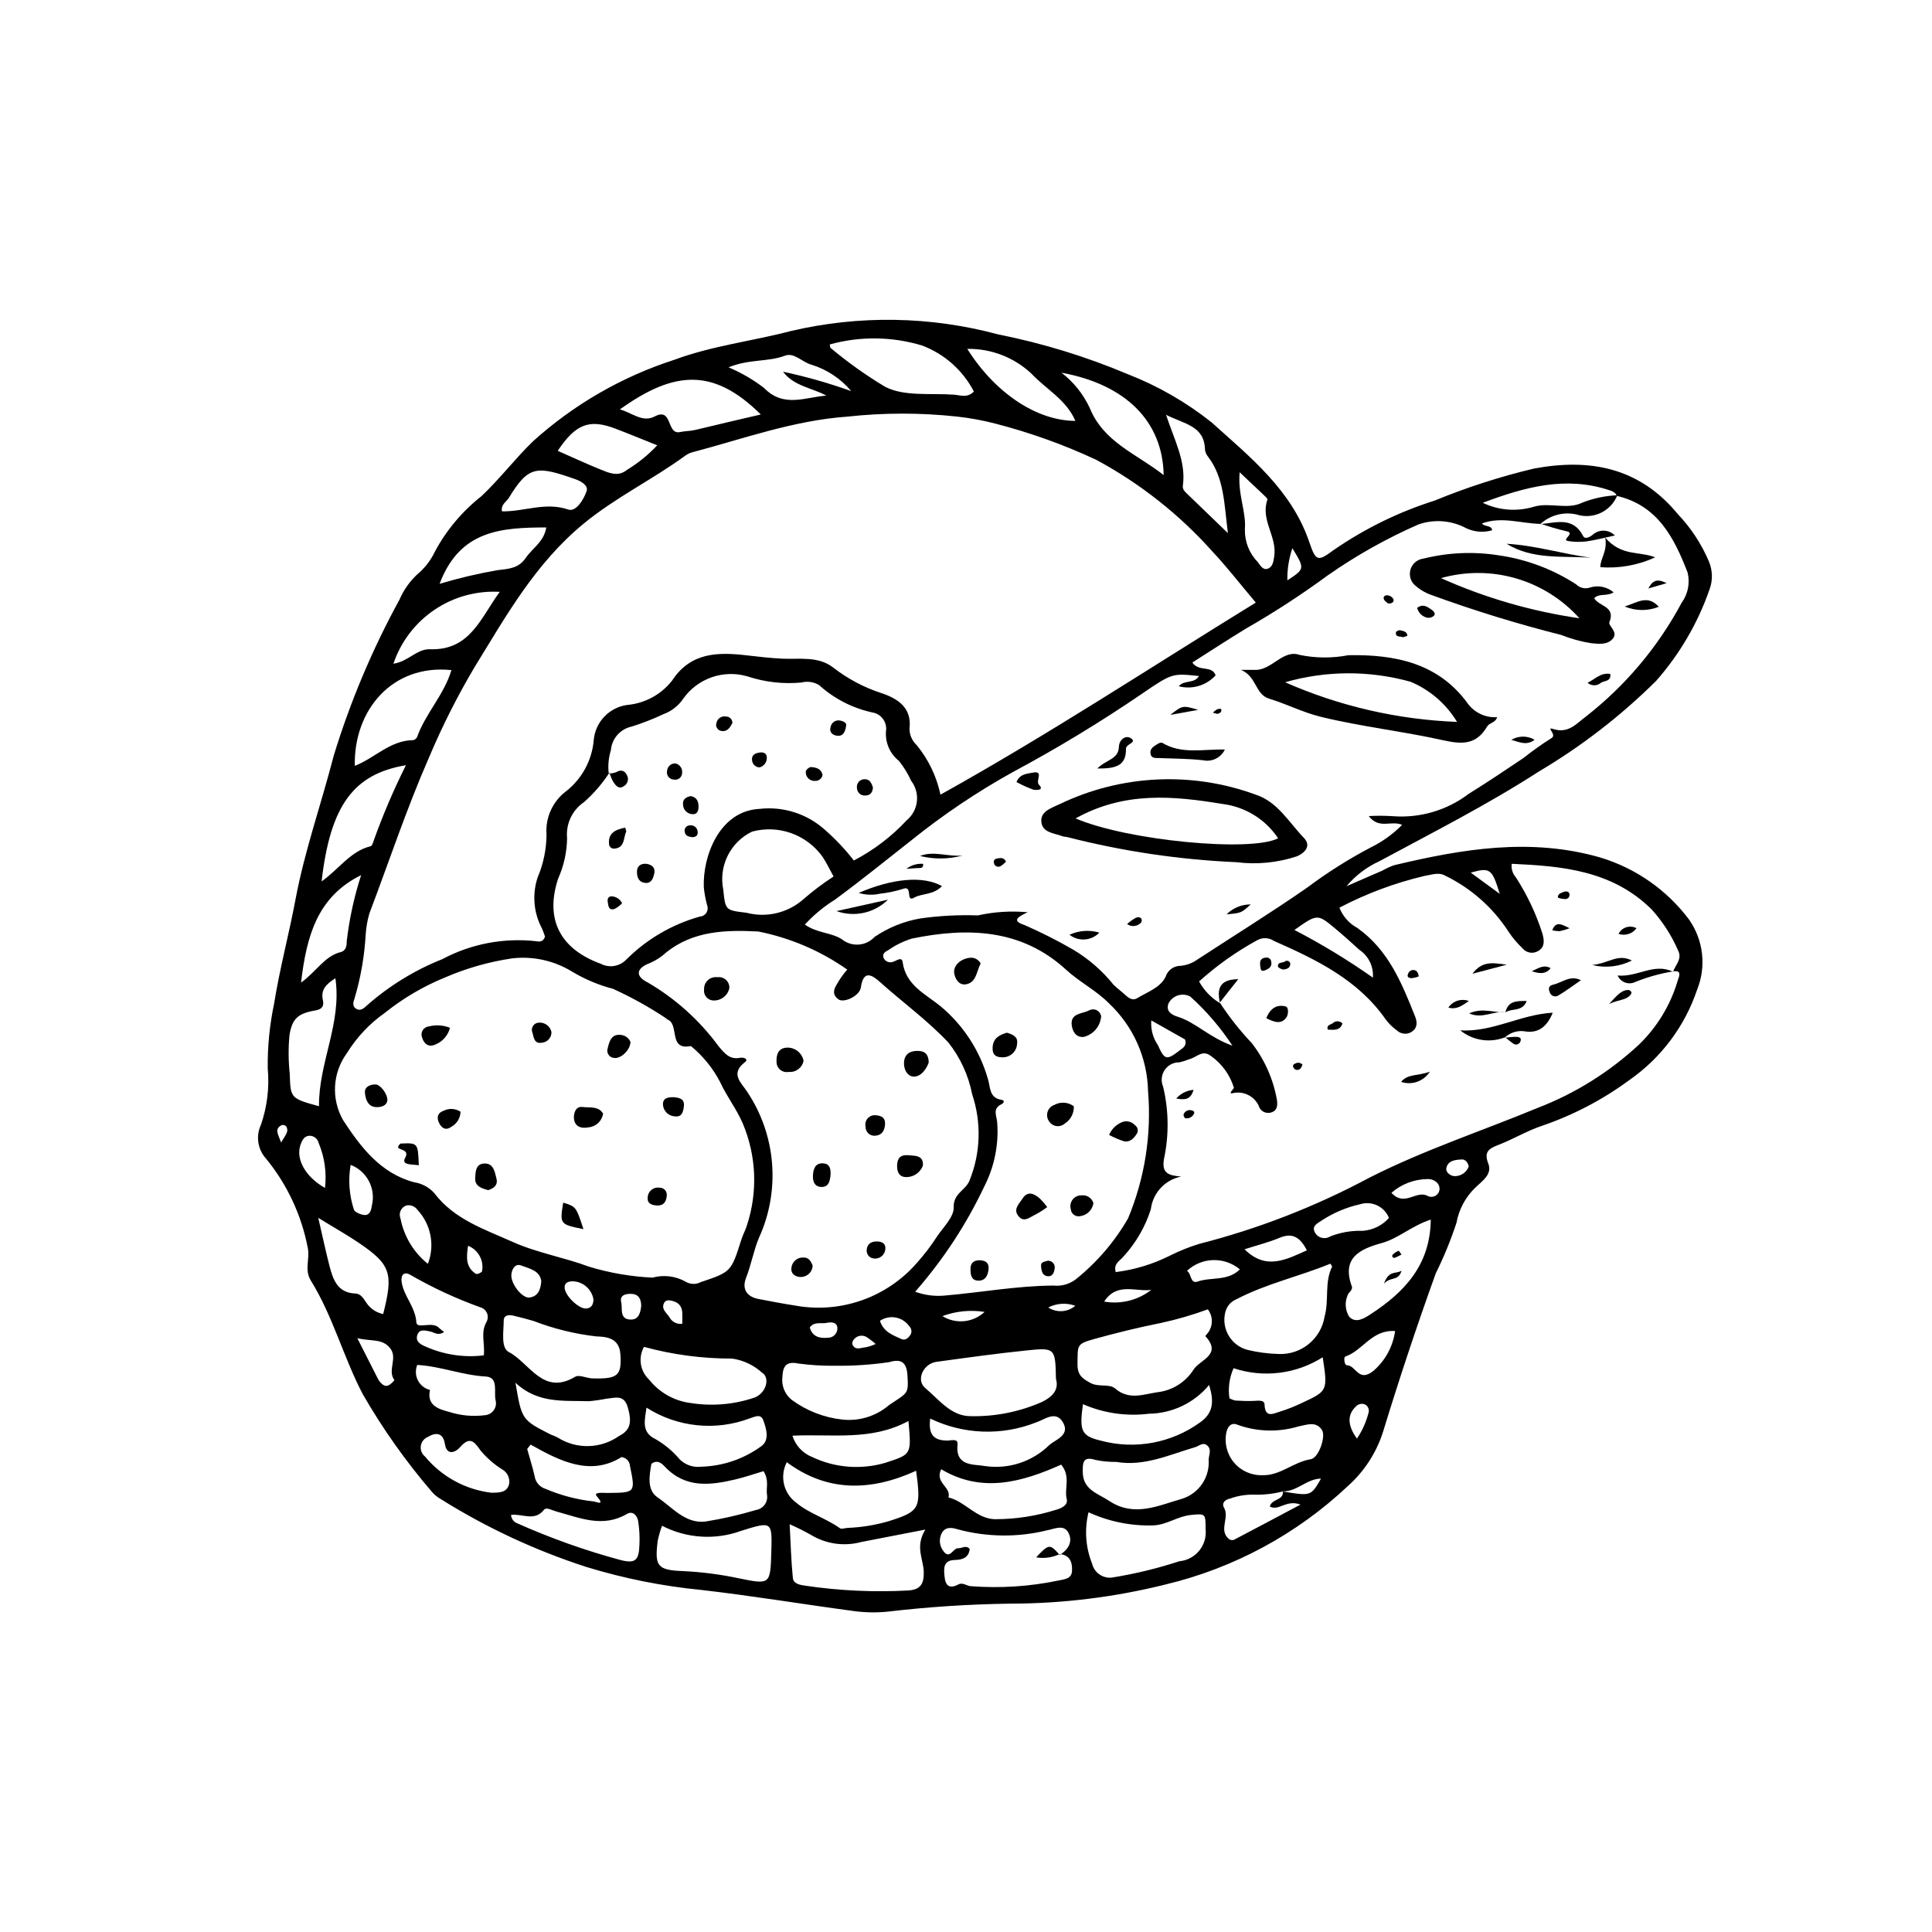 <?xml version="1.0" encoding="UTF-8"?>
<!-- Uploaded to: ICON Repo, www.svgrepo.com, Generator: ICON Repo Mixer Tools -->
<svg fill="#000000" width="800px" height="800px" version="1.1" viewBox="144 144 512 512" xmlns="http://www.w3.org/2000/svg">
 <g>
  <path d="m500.83 378.86c4.106-1.785 6.785-2.938 9.449-4.113l0.004 0.004c1.004-0.578 2.055-1.062 3.144-1.453 18.094-4.324 36.23-7.379 54.703-2.039 9.371 2.836 17.598 8.586 23.477 16.418 3.82 5.438 4.629 12.441 2.144 18.609-3.266 9.711-9.57 18.113-17.984 23.965-7.082 5.215-14.926 9.312-23.258 12.145-3.926 1.32-7.543 3.535-11.422 5.019-2.555 0.977-3.887 1.844-2.664 4.973 1.137 2.914-1.832 4.731-3.387 6.293v-0.004c-2.641 2.516-4.41 5.805-5.059 9.395-1.512 4.59-3.348 9.07-5.492 13.402-5.008 13.906-9.672 27.922-13.988 42.051-1.773 5.516-4.988 10.457-9.316 14.312-13.531 12.738-30.156 21.715-48.227 26.051-13.465 3.367-27.289 5.078-41.168 5.094-10.863 0.145-21.711 0.852-32.5 2.117-2.996 0.305-6.019 0.254-9.004-0.152-13.484-1.797-26.914-4.047-40.426-5.594-10.328-1.008-20.527-3.047-30.445-6.086-13.633-4.406-26.66-10.488-38.789-18.109-0.805-0.465-1.523-1.062-2.133-1.766-6.91-8.043-13.051-16.715-18.344-25.906-5.148-9.828-7.914-20.68-13.762-30.105-1.801-2.898-0.199-5.781-0.828-8.738h-0.004c-1.66-8.645-5.449-16.742-11.023-23.562-2.234-2.438-2.781-5.977-1.387-8.977 1.664-4.797 2.281-9.895 1.812-14.953-0.07-5.766 0.496-11.52 1.684-17.16 1.488-9.324 3.949-18.414 5.684-27.672 2.418-12.926 6.84-25.32 10.105-38.004h-0.004c4.391-14.352 10.23-28.219 17.434-41.383 1.09-2.539 2.695-4.828 4.715-6.715 1.969-1.633 3.555-3.676 4.656-5.988 3.055-5.715 7.262-10.73 12.359-14.734 4.852-4.574 8.867-9.898 13.688-14.57 10.832-9.766 23.613-17.129 37.496-21.602 10.008-3.715 20.625-4.918 30.875-7.613 18.082-4.234 36.93-3.922 54.863 0.906 11.777 2.34 23.289 5.871 34.352 10.539 7.996 3.113 15.477 7.414 22.195 12.754 10.195 9.195 21.238 17.914 25.938 31.805 1.738 5.144 2.273 5.129 6.496 2.012v0.004c8.195-5.652 17.184-10.055 26.676-13.059 8.543-3.512 17.348-6.352 26.336-8.492 14.805-2.766 27.93-0.328 38.125 12.051 3.496 3.668 6.297 7.938 8.27 12.605 0.977 2.344 1.031 4.973 0.152 7.356-3.102 8.926-7.91 17.16-14.156 24.25-9.328 9.25-19.762 17.316-31.066 24.012-13.66 8.816-28.066 16.117-42.309 23.797-3.352 1.527-6.32 3.789-8.688 6.613zm-16.773 160.36c-2.434 0.633-4.945 0.934-7.461 0.883-2.269-0.082-4.531 0.273-6.664 1.051-1.297 0.273-2.254 1.176-1.543 2.414 1.535 2.672-1.586 6.019 1.371 8.344h0.004c0.375 0.242 0.84 0.293 1.258 0.145 5.543-2.894 11.059-5.84 17.621-9.324-3.789-1.43-5.766 1.809-8.121 0.512 0.48-2.102 3.625-1.531 3.473-3.984 7.418 1.238 7.418 1.238 10.086-3.414-3.723 0.035-6.305 3.402-10.023 3.375zm-59.227 16.879c2.172-1.379 3.539-3.414 2.371-5.797-1.199-2.445-3.699-1.141-5.606-0.781-7.848 1.953-16.062 1.863-23.867-0.254-1.617-0.52-3.328-0.652-4.203 1.129v0.004c-0.734 1.492-0.562 3.273 0.445 4.602 1.734 2.469 2.543-0.773 3.965-0.703 1.027 0.051 2.117-0.969 3.055 0.23-0.328 2.387-1.992 2.824-3.981 2.883-3.141 0.09-2.894 2.301-2.688 4.434 0.234 2.418 1.324 3.293 3.66 2.047 1.164-0.621 2.191 0.398 3.273 0.465l0.004-0.004c7.801 0.602 15.648 0.094 23.305-1.512 1.438-0.324 3.441-0.367 3.535-2.57 0.094-2.262-0.547-4.141-3.242-4.434zm-119.32-207.35c-1.883 2.898-4.148 5.531-6.738 7.82-3.133 2.121-4.852 5.781-4.488 9.547-0.051 3.703-0.859 7.356-2.375 10.73-3.543 10.777 0.523 18.633 11.289 22.562 2.262 1.184 5.035 0.723 6.793-1.129 5.41-5.402 12.117-9.32 19.477-11.379 0.699-0.035 1.34-0.406 1.723-0.992 0.379-0.586 0.461-1.316 0.215-1.973-0.426-1.555-0.723-3.141-0.887-4.742-0.348-8.121 4.019-20.312 14.824-20.836 6.269-0.695 12.539 1.312 17.234 5.523 2.82 2.469 5.402 5.203 7.703 8.16 5.242-2.731 9.984-6.336 14.012-10.664 3.133-2.602 3.652-7.215 1.176-10.449-0.855-1.887-1.941-3.66-3.238-5.281-2.371-1.875-3.66-4.805-3.441-7.82 0.359-2.191-0.98-4.305-3.113-4.914-5.441-1.09-10.484-3.629-14.602-7.348-1.398-0.859-3.09-1.105-4.68-0.688-4.836 0.453-9.715-0.102-14.324-1.633-3.086-0.902-6.379-0.828-9.418 0.223-3.043 1.051-5.68 3.023-7.551 5.641-1.277 1.914-3.133 3.367-5.293 4.156-2.715 1.277-5.512 2.371-8.371 3.277-3.035 0.629-5.293 3.18-5.547 6.269-0.621 1.996-0.816 4.098-0.574 6.172zm281.8 52.695 0.059 0.102c0.633-1.848 2.512-3.387 1.336-5.676-1.738-4.004-4.121-7.695-7.059-10.926-10.426-10.25-23.574-11.426-37.02-12.027-0.18 1.285 0.211 2.582 1.07 3.555 3.012 4.652 5.391 9.688 7.07 14.973 0.41 1.535 0.738 3.352-0.914 4.434-1.387 1.012-3.328 0.75-4.394-0.598-1.379-1.289-2.602-2.738-3.641-4.312-4.156-6.438-10.004-11.609-16.902-14.945-1.719-0.957-3.594-0.164-5.426 0.109-7.836 1.848-15.406 4.672-22.535 8.414 0.898 2.285 2.57 4.18 4.727 5.356 8.227 5.801 11.766 14.539 15.289 23.359 0.699 1.746 0.68 3.172-0.934 4.234-1.242 0.738-2.824 0.559-3.871-0.441-1.129-0.812-2.125-1.793-2.953-2.91-7.356-10.535-18.352-15.816-29.602-20.789-1.348-0.91-3.094-0.969-4.496-0.156-5.519 3.023-10.672 6.68-15.348 10.895 1.309 2.375 3.219 4.359 5.539 5.762l-0.023-0.117c2.488 3.809 5.312 7.383 8.441 10.688 3.414 4.391 5.703 9.551 6.668 15.027 0.195 1.32 0.199 2.902-1.578 3.379-1.164 0.34-2.41-0.164-3.012-1.219-1.027-2.945-4.121-4.637-7.156-3.902-1.355 0.223 0.43-1.156 0.336-1.5-1.043-3.379-3.172-6.316-6.062-8.352-2.273-1.809-3.844 0.395-5.719 0.832-0.852 0.344-1.727 0.625-2.617 0.836-1.57-0.035-3.047 0.73-3.926 2.027-0.883 1.301-1.043 2.957-0.426 4.398 1.504 6.285 1.586 12.828 0.242 19.148-0.723 3.957 1.387 4.418 4.559 4.703-4.262 0.828-7.508 4.305-8.039 8.613-1.465 4.656-3.934 8.934-7.231 12.535-0.887 1.152-2.762 1.852-2.082 4.164 5.016-0.625 9.883-2.106 14.398-4.379 2.477-1.238 5.051-2.273 7.695-3.09 15.68-4.004 30.816-9.891 45.082-17.527 14.453-7.34 29.797-12.375 44.691-18.535 9.938-3.832 19.051-9.535 26.844-16.797 4.824-4.68 8.355-10.535 10.238-16.988 0.23-0.766 1.344-2.848-1.32-2.356zm-34.996-118.61c-5.148-0.059-10.305-2.07-15.598-0.109 0.844 0.992 2.445 0.348 2.738 1.793-2.293 0.68-4.754 0.484-6.91-0.547-3.891-2.082-8.473-2.441-12.641-0.988-8.469 3.711-16.551 8.254-24.129 13.559-6.887 5.062-14.059 9.727-21.477 13.977-4.824 2.93-9.543 6.031-14.312 9.055 1.777 2.594 5.144 0.617 6.172 3.394h-0.004c-2.457 2.707-6.219 3.824-9.758 2.902 1.336-1.754 4.152-0.598 5.336-2.719-6.988-0.723-7.051-0.809-15.086 4.691v0.004c-11.035 7.527-22.469 14.461-34.246 20.766-9.473 5.254-18.477 11.312-26.91 18.105-6.723 5.273-13.352 10.668-20.25 15.723v0.004c-2.934 1.82-5.606 4.035-7.941 6.578 3.25 2.316 7.168 2.086 9.906 3.969v0.004c2.609 2.035 6.344 1.727 8.582-0.711 3.644-2.473 7.777-4.141 12.117-4.887 5.043-0.711 10.137-0.98 15.227-0.805 4.332-0.961 8.785-1.242 13.203-0.836-2.539 1.203-4.379 2.234-0.84 3.383 4.418 1.934 8.727 4.109 12.902 6.523 4.109 2.441 7.742 5.606 10.73 9.34 1 0.953 2.125 1.773 3.141 2.715 0.906 0.836 1.93 1.523 3.078 0.824 2.715-1.652 6.141-2.785 7.551-5.668 0.535-1.746 2.152-2.93 3.977-2.918 1.625-0.152 3.176-0.742 4.496-1.699 9.68-6.316 19.512-12.414 29.004-18.996v-0.004c5.356-4.012 11.023-7.594 16.949-10.707 3.066-1.508 5.859-3.519 8.258-5.957-3.023-1.258-6.062 1.273-8.844-2.324 2.168-0.121 4.344-0.109 6.512 0.039 7.164 0.52 14.27-1.594 19.988-5.938 4.906-3.051 9.711-6.262 14.504-9.488 2.348-1.875 4.797-3.617 7.34-5.219 1.762-0.918-1.641-3.16 0.559-2.461 4.055 1.289 6.191-1.508 8.578-3.254 10.504-8.188 19.176-18.488 25.453-30.234 1.664-2.293 2.238-5.195 1.578-7.949-3.543-9.184-7.902-17.832-18.773-20.348-0.375-0.969-1.219-1.258-2.109-1.551-11.43-3.719-22.105-0.875-33.414 3.383 4.203 2.016 9.012 2.394 13.48 1.059 4.191-1.285 8.926 0.871 12.91-1.109 2.961-1.16 6.094-1.82 9.27-1.949-1.586 3.973-5.812 6.219-9.996 5.312-3.644-1.145-7.625-0.25-10.438 2.344zm-75.516 20.859c-4.004-4.746-7.519-9.281-11.418-13.461h-0.004c-8.793-9.871-19.246-18.125-30.887-24.391-8.594-4.008-17.535-7.215-26.719-9.582-3.344-0.867-6.746-1.492-10.184-1.867-9.66-1.043-19.406-1.035-29.066 0.023-14.262 1.016-27.531 5.871-41.137 9.469-0.672 0.195-1.301 0.508-1.859 0.93-8.746 6.379-18.504 11.059-27 18.082-12.688 10.488-20.418 24.344-28.68 37.781l-0.004-0.004c-4.594 7.731-8.648 15.77-12.145 24.055-5.949 13.57-10.59 27.602-15.832 41.418h0.004c-0.508 1.777-0.828 3.602-0.953 5.449-0.324 5.777-1.32 11.5-2.973 17.051-0.359 0.906-0.551 1.922 0.25 2.551 1.152 0.902 2.184 0.102 3.004-0.711h0.004c5.91-5.219 12.676-9.379 20-12.293 7.609-4.055 16.266-5.715 24.836-4.766 0.777 0.117 1.867 0.367 2.406-1.219-0.215-0.562-0.48-1.426-0.859-2.234-2.188-4.152-2.582-9.02-1.094-13.469 1.523-3.594 2.324-7.453 2.344-11.355-0.34-4.477 1.641-8.82 5.242-11.5 4.199-3.32 6.836-8.23 7.277-13.566 0.438-4.773 4.113-8.617 8.863-9.262 4.688-0.414 8.992-2.75 11.895-6.453 4.941-7.566 12.23-7.559 19.699-6.703 3.207 0.367 6.363 0.75 9.605 0.895 4.523 0.203 9.43-0.734 13.41 2.359h-0.004c3.836 2.977 8.156 5.269 12.773 6.769 4.269 1.414 8.117 3.828 7.43 9.445v-0.004c0.012 1.645 0.699 3.207 1.902 4.324 3.125 3.809 5.289 8.316 6.309 13.141 28.605-15.918 55.566-33.664 83.562-50.902zm-159.86 178.89c2.957-0.812 6.113-0.422 8.781 1.086 1.211 0.727 2.711 0.773 3.961 0.117 8.082-2.727 8.074-2.715 10.773-11.242 0.418-1.32 1.109-2.555 1.512-3.879h-0.004c2.894-8.828 2.492-18.406-1.129-26.965-1.598-3.727-4.195-7.07-5.949-10.852h0.004c-1.914-3.707-4.562-6.984-7.785-9.633-6.094 1.207-2.965-5.719-6.199-7.039-0.203-0.082-0.344-0.32-0.547-0.422-4.418-2.926-9.062-5.5-13.883-7.699-3.809-0.996-7.457-2.527-10.836-4.547-4.766-2.938-10.387-4.18-15.945-3.523-6.117 0.902-12.09 2.602-17.762 5.059-5.773 2.356-11.172 5.535-16.027 9.441-3.988 2.809-7.363 6.398-9.93 10.551-1.883 2.543-2.988 5.582-3.176 8.742s0.551 6.309 2.117 9.059c4.582 7.016 9.871 14.094 18.836 16.477 2.074 0.309 3.973 1.336 5.363 2.902 5.266 6.949 13.277 9.551 20.77 12.91 6.519 2.922 13.68 4.098 20.27 6.578l-0.004-0.004c5.457 1.652 11.098 2.617 16.789 2.883zm51.594-81.633c-7.074-4.969-15.105-8.406-23.582-10.094-8.656-0.449-17.258-0.199-24.438 5.574l0.004 0.004c-1.262 1.168-2.715 2.113-4.297 2.789-3.648 1.359-3.926 3.457-0.633 5.102v-0.004c7.398 4.301 13.832 10.086 18.887 16.996 1.547 1.828 2.914 3.594 5.719 2.996 0.672-0.145 2.426 0.266 1.156 1.234-3.941 3.008-0.789 5.535 0.559 7.629v-0.004c7.785 11.539 8.992 26.301 3.184 38.949-1.391 3.394-2.027 7.086-3.383 10.547-1.121 2.863 0.125 4.977 3.312 5.578 3.41 0.645 6.82 1.312 10.254 1.828v0.008c11.793 1.957 23.762-2.32 31.637-11.316 2.004-2.227 3.82-4.609 5.438-7.129 1.688-2.477 4.465-5.152 4.387-7.668-0.113-3.727 3.102-4.477 4.168-7.039v-0.004c2.977-7.301 3.238-15.43 0.734-22.91-0.98-5.016-3.141-9.723-6.305-13.734-5.586-5.91-12.16-10.684-18.188-16.082-1.895-1.695-4.336-3.379-5.004 1.473-0.309 2.25-4.512 4.242-5.973 3.148-2.344-1.758-0.508-3.664 0.453-5.383v-0.004c0.578-0.871 1.215-1.699 1.91-2.484zm18.004 85.367c2.426 0.895 5.019 1.25 7.602 1.039 9.672-0.812 19.254-2.602 28.988-2.668 2.102 0.227 4.211-0.348 5.906-1.605 5.606-4.481 10.324-9.969 13.91-16.188 4.441-10.656 6.258-22.227 5.305-33.734-0.188-8.809-3.906-17.176-10.312-23.227-3.477-3.508-7.801-5.641-11.387-8.93-11.875-10.902-26.148-11.285-40.922-8.266-2.203 0.691-4.289 1.715-6.188 3.035-0.699 0.395-1.781 0.918-1.266 2.098h0.004c0.379 0.871 1.344 1.332 2.262 1.082 0.957-0.141 2.543-1.676 2.773 0.035 0.828 6.148 6.141 8.48 10.02 11.656 6.07 5.051 10.469 11.82 12.613 19.418 0.617 1.973 0.285 4.879 3.481 5.383 1.156 0.184 0.633 0.934 0.066 1.199-2.488 1.16-1.219 3.109-1.125 4.836v-0.004c0.438 5.805-0.723 11.621-3.352 16.816-4.789 10.152-10.977 19.586-18.379 28.023zm77.555 4.664c-4.043 1.496-8.184 2.699-12.395 3.609-5.879 1.18-11.723 2.594-17.5 4.203-4.996 1.391-4.555 1.582-4.648 6.606-0.059 2.996 1.254 3.914 3.438 5.102 2.164 1.18 4.977 0.125 6.535 1.465 3.684 3.164 7.488 1.535 11.199 0.984l0.004 0.004c3.922-0.445 7.434-2.633 9.559-5.961 1.637-2.66 7.723-3.922 3.16-8.879-0.094-0.102 0.887-1.012 1.137-1.637h-0.004c0.922-1.77 0.73-3.914-0.484-5.496zm-99.184-114.7c-1.109-2.008-1.891-3.668-2.894-5.18v-0.004c-2.059-2.894-4.957-5.094-8.301-6.293s-6.977-1.348-10.41-0.418c-5.766 2.781-8.91 9.129-7.625 15.402 0.562 5.473 0.566 5.438 6.164 6.102 5.305 1.391 10.957 0.047 15.066-3.582 2.519-2.195 5.191-4.211 7.996-6.027zm24.316 173.07c-6.652 1.289-11.805 2.293-16.957 3.289-4.508 1.227-9.32 0.555-13.32-1.859-1.84-1.047-3.734-1.996-5.68-2.84 0.293 5.379 0.398 9.836 0.852 14.254 0.16 1.559 1.969 1.852 3.309 2.027l-0.004 0.004c9.031 1.336 18.176 1.758 27.289 1.266 3.285-0.223 4.18-1.809 4.09-4.988-0.094-3.352-2.367-6.606 0.422-11.152zm34.613-39.961c-0.16-8.086-0.23-8.293-7.629-7.527-8.035 0.828-16.043 1.941-24.051 3.039-3.441 0.473-5.516 4.801-2.949 6.949 3.594 3.012 6.887 7.519 12.062 7.445 6.481 0.141 12.914-1.145 18.844-3.758 2.711-1.305 4.602-3.195 3.723-6.148zm72.719-30.504c-8.16 3.371-16.91 5.262-24.852 9.41-1.5 0.598-2.613 1.891-2.988 3.461-1.098 4.371 1.523 8.816 5.879 9.973 2.688 0.648 5.434 1.012 8.195 1.086 6.019 0.301 11.301-3.988 12.246-9.941 1.227-4.356-0.098-9.012 1.984-13.184 0.055-0.113-0.215-0.387-0.465-0.805zm-131.22 27.055c-3.281 0.035-6.559-0.164-9.809-0.598-3.402-0.711-4.078 0.996-4.188 3.617-0.266 2.293 0.664 4.562 2.465 6.012 3.926 2.887 8.543 4.688 13.387 5.223 4.5 0.5 9.004-0.895 12.434-3.848 5-3.363 5.172-2.848 4.859-7.879-0.215-3.504-1.691-4.441-4.894-3.477-4.723 0.684-9.488 1-14.254 0.949zm74.461 25.48c-1.848 0.023-3.691-0.152-5.496-0.531-3.465-1.105-3.375 0.98-3.356 3.242 0.043 4.688 4.012 5.644 7.035 7.644 6.621 4.375 13.004 1.203 19.293-0.594 4.465-1.406 7.379-5.703 7.031-10.371 0.078-1.367 0.859-2.711-0.418-3.777-1.109-0.93-2.121 0.184-3.16 0.484-6.844 1.996-13.469 5.168-20.93 3.902zm-7.324 13.344c-1.117 4.527-0.785 9.297 0.949 13.629 0.609 2.551 3.144 4.148 5.707 3.602 5.91-0.969 11.738-2.394 17.43-4.254 2.055-0.191 3.945-1.199 5.25-2.797 1.305-1.598 1.914-3.652 1.688-5.703-0.004-4.125 0.023-4.164-3.984-3.75-3.438 0.355-6.137 2.516-9.723 2.75-5.965 0.203-11.891-0.988-17.316-3.477zm-131.78-35.492c7.094 0.258 8.102-0.715 7.711-6.445-0.301-4.398-3.902-4.578-6.426-4.672-5.68-0.656-11.25-2.031-16.586-4.09-1.758-0.516-3.539-0.969-5.32-1.402-1.211-0.293-2.574-0.18-2.582 1.305-0.012 2.898-0.809 7.215 1.359 8.336 5.484 2.84 9.031 11.684 17.598 6.539 0.922-0.559 2.656 0.234 4.246 0.43zm86.094 24.492c-12.203 5.559-23.664 5.609-34.277-2.266-1.941 3.723-0.855 8.309 2.547 10.766 3.266 2.766 7.867 4.094 11.531 6.727 0.43 0.309 1.336-0.043 2.019-0.086h0.004c3.68-0.145 7.324-0.734 10.859-1.762 8.27-2.621 8.66-3.324 7.316-13.379zm-72.121-32.832c-1.598 2.871-1.031 6.457 1.367 8.695 2.727 3.434 6.695 5.66 11.047 6.191 5.664 0.895 11.461 0.398 16.891-1.453 3.082-1.18 4.18-5.231 1.996-6.586v0.004c-2.215-2.019-4.984-3.328-7.949-3.75-7.891 0.02-15.742-1.023-23.352-3.102zm49.25-265.66c0.082 0.473 0.043 0.809 0.176 0.91v0.004c4.547 3.812 9.387 7.262 14.477 10.312 5.082 2.644 12.094 1.637 18.27 2.094 1.641 0.121 3.539 0.965 5.246-0.844v0.004c-2.918-5.629-7.816-9.973-13.75-12.199-7.949-2.398-16.414-2.496-24.418-0.281zm-44.473 313.06 0.004 0.004c-0.473 1.293-0.852 2.617-1.141 3.965-0.844 6.688-0.148 7.785 6.586 8.047 5.051 0.23 10.074 0.883 15.02 1.941 8.211 1.684 8.238 1.555 8.492-6.941 0.242-8.176 0.227-8.219-7.871-5.699v-0.004c-6.902 2.551-14.555 2.074-21.086-1.309zm-55.816-226.75c-15.672-1.621-25.926 10.613-25.602 25.371 5.262-2.016 9.328-6.742 15.465-6.809v-0.004c0.461-0.09 0.848-0.395 1.043-0.82 2.234-6.269 7.168-11.203 9.094-17.738zm129.8 211.78c-1.789 3.606 2.746 4.703 1.922 7.469 4.492 1.094 7.324 5.633 12.328 5.773l0.004-0.004c5.555 0.004 11.082-0.855 16.375-2.551 1.414-0.406 3.012-1.277 2.644-2.738-0.715-2.871 1.129-6.027-1.473-9.172-10.266 4.582-20.961 7.699-31.801 1.219zm-47.801-279.52c-12.59-12.465-22.973-11.633-37.352-1.348 3.184 0.863 6.004 3.57 9.215 1.875 4.879-2.578 3.019 4.957 6.773 4.121 1.238-0.277 2.656-0.23 3.992-0.555 5.562-1.352 11.141-2.633 17.371-4.098zm177.54 213.36c-5.078 1.648-8.539 5-13.035 6.234-5.769 1.59-10.617 3.898-7.898 11.426 0.375 1.035-0.848 1.562-1.066 2.328v0.004c-0.84 1.859-0.695 4.012 0.383 5.742 1.762 1.918 4.125 0.352 5.688-0.664 8.891-5.793 15.816-12.996 15.93-25.07zm-207.84 49.832c-0.434 3.207-1.273 6.016 1.594 7.906 2.781 1.461 5.246 3.453 7.262 5.863 1.523 1.465 3.633 2.16 5.727 1.883 5.684-0.168 11.184-2.043 15.781-5.383 2.316-1.582 1.438-4.637 0.574-6.953-0.664-1.785-2.269-0.875-3.547-0.48h0.004c-9.066 3.43-19.223 2.379-27.395-2.836zm31.02 16.836c-2.562 0.762-4.949 1.598-7.398 2.176-6.676 1.578-13.23 2.422-18.684-3.297-0.828-0.867-2.004-2.07-3.644-0.812-0.535 3.168-1.242 6.938 1.699 8.926 3.887 2.625 7.309 6.996 12.648 6.356h-0.004c4.543-0.727 9.031-1.754 13.438-3.074 0.934-0.156 1.766-0.684 2.301-1.461 0.535-0.781 0.734-1.742 0.547-2.672-0.242-1.797 0.613-3.695-0.902-6.141zm-65.742-23.426c1.672 9.809 1.672 9.812 9.324 13.711 0.648 0.23 1.281 0.504 1.891 0.82 2.449 1.547 5.305 2.332 8.199 2.25 2.894-0.078 5.699-1.016 8.062-2.691 3.125-1.574 3.383-3.828 2.266-7.652-1-3.426-3.394-2.398-5.562-2.227h-0.004c-1.574 0.312-3.168 0.543-4.769 0.68-6.555-0.234-13.414 0.715-19.406-4.891zm-18.902-13.445c-1.676 1.074-2.617 0.074-3.676-0.141-1.324-0.266-2.945-0.781-3.461 1.023-0.469 1.637 0.879 2.418 2.211 2.961v0.004c4.84 2.168 10.176 2.973 15.438 2.336 0.355-3.019-0.898-5.898 0.652-8.75v-0.004c0.441-0.711 0.52-1.586 0.219-2.367-0.305-0.777-0.953-1.371-1.758-1.602-6.484-2.328-12.75-5.234-18.711-8.684-1.492-0.844-2.473 0.047-2.164 2.031 0.586 3.773 3.629 6.519 3.891 10.637 0.121 1.91 4.266-0.449 6.047 1.492 0.414 0.383 0.852 0.734 1.312 1.062zm-32.473-119.41c4.633-3.301 7.672-8.051 13.012-9.336 0.305-0.074 0.566-0.727 0.68-1.152 2.465-6.945 5.356-13.727 8.656-20.316-13.945 2.332-20.047 10.746-22.348 30.805zm161.29 142.34c-0.598 4.578 1.227 5.824 4.578 5.832 0.957 0.004 2.832-0.656 2.66 1.027-0.602 5.941 4.273 5.172 7.328 5.734 6.238 0.898 12.543-1.18 17.027-5.609 1.633-1.406 5.375-2.527 3.707-5.742-1.902-3.668-5.008-0.906-7.285-0.207h0.004c-9.074 3.582-19.234 3.207-28.02-1.035zm40.477-3.812c-0.973 7.035-0.504 8.414 4.734 9.668 9.066 2.441 18.754 0.648 26.352-4.871 3.188-2.273 3.856-5.129 2.336-9.875-3.938 4.75-9.758 7.531-15.926 7.609-5.953 0.742-11.996-0.129-17.496-2.531zm-202.46-78.957c-0.094-11.66 6.098-21.969 4.348-33.914-2.531 1.59-3.914 3.09-3.316 5.781 0.359 1.637-0.238 2.445-2.016 2.75-4.672 0.801-6.09 2.227-6.816 6.398-0.34 3.43-0.324 6.887 0.047 10.312 0.211 6.574 0.176 6.578 7.754 8.672zm250.04 97.781c4.75 0.133 8.191-3.512 12.766-4.227 2.176-0.34 4.066-6.094 3.008-7.731-1.598-2.473-4.031-1.379-6.207-0.973v-0.004c-5.297 1.598-10.965 1.449-16.168-0.422-1.566-0.719-2.59 0.348-2.945 1.906l-0.004 0.004c-0.625 2.848 0.102 5.824 1.969 8.062 1.867 2.242 4.668 3.488 7.582 3.383zm-199.14 10.523c0.051 1.004 0.699 1.879 1.641 2.223 8.867 3.957 18.027 7.215 27.406 9.742 3.894 0.98 4.848 0.113 4.984-4.141h-0.004c0.098-2.078-0.02-4.16-0.348-6.215-0.246-1.406-1.391-2.793-2.969-1.867-6.422 3.769-12.527 1.023-18.699-0.648-1.109-0.301-2.668-1.23-3.273-0.457-2.512 3.211-5.848 0.953-8.738 1.363zm145.87-302.7c3.211 2.469 5.781 5.676 7.488 9.352 3.715 9.125 12.359 12.094 19.594 17.785-0.266-14.316-10.133-24.031-27.082-27.137zm-140.69 284.06-0.902 1.176c0.66 2.363 1.395 4.707 1.953 7.094h0.004c0.191 1.637 1.34 3.004 2.926 3.473 4.027 1.723 8.285 2.84 12.641 3.316 0.684 0 3.328 1.41 0.898-1.406-0.98-1.137 1.832-0.828 2.883-0.836 7.394-0.066 7.402-0.031 5.922-7.207-0.09-1.203-1.027-2.168-2.231-2.297-8.207 5.109-16.18 1.164-24.094-3.312zm186.29-20.242h0.004c-1.117 2.504-1.496 5.273-1.086 7.984 0.492 0.262 1.016 0.461 1.555 0.59 1.598 0.086 3.203 0.168 4.801 0.098 1.16-0.051 2.894-0.336 2.938 0.91 0.121 3.758 2.356 2.438 4.106 1.918h0.004c1.969-0.617 3.894-1.375 5.754-2.273 6.906-3.203 6.894-3.227 5.555-12.129-7.039 4.469-15.715 5.535-23.625 2.902zm-86.156 13.996c-9.965 5.367-20.199 3.375-30.754 3.891 0.801 2.57 2.715 4.644 5.215 5.644 6.066 2.883 12.984 3.43 19.43 1.535 6.852-2.266 6.938-2.012 6.109-11.07zm-156.41-53.84c1.207 5.199 2.008 8.973 2.969 12.703 0.941 3.648 2.125 7.156 6.859 7.352 1.621 0.066 2.207 1.504 3.023 2.586 1.031 1.48 2.59 2.5 4.356 2.852 2.754-10.816 2.008-13.094-6.371-18.809-3.027-2.066-6.242-3.863-10.836-6.684zm32.156-168.02h0.004c5.043-1.516 10.176-2.727 15.367-3.625 3.062-0.355 5.582-0.473 7.5-3.293 1.727-2.539 4.789-4.191 5.402-8.027-11.867 0.035-22.902 0.664-28.27 14.945zm15.941 2.125h0.004c-6.133-0.352-12.215 1.32-17.305 4.762-5.09 3.438-8.91 8.453-10.875 14.277 3.867-0.516 6.211-3.953 9.688-3.832 10.617 0.367 13.375-8.219 18.492-15.207zm15.363-37.375c4.023 1.77 7.562 3.414 11.172 4.879 2.32 0.941 4.781 2.137 7.172 0.18 2.961-1.801 5.664-3.992 8.035-6.519-3.793-1.516-7.402-3.012-11.051-4.402-6.934-2.641-10.531-1.297-15.328 5.863zm137.19-7.93c-2.441-5.668-7.781-8.391-11.633-12.508-4.598-4.324-10.703-6.684-17.016-6.574 7.375 11.715 18.406 19.051 28.648 19.082zm40.422 29.75c-1.012-7.812-0.961-14.586-5.242-20.227h0.004c-0.453-0.531-0.746-1.184-0.836-1.875-0.152-6.305-5.262-6.738-10.32-9.254 2.293 6.938 5.348 12.453 4.453 18.809-0.141 0.992 0.633 1.645 1.305 2.285 3.289 3.156 6.562 6.328 10.641 10.262zm-195.16 254.3c1.887-0.031 3.961 0.051 4.633-2.121l0.004 0.004c0.371-1.625-0.387-3.301-1.852-4.098-2.129-1.344-4.035-3.012-5.656-4.941-1.82-2.641-2.965-3.801-5.562-0.805-0.98 1.129-3.406 2.344-3.918-0.98-0.492-3.18-2.574-3.008-4.519-1.852v0.004c-1 0.41-1.711 1.316-1.859 2.387-0.152 1.07 0.273 2.141 1.121 2.812 4.422 5.34 10.727 8.773 17.609 9.59zm-19.672-33.871c-0.539 1.32-0.477 2.816 0.168 4.09 0.648 1.273 1.82 2.203 3.207 2.547-0.926 4.152 2.371 5.09 5.016 5.793 3.066 0.996 6.316 1.301 9.516 0.895 0.941-0.066 1.805-0.543 2.356-1.309 0.551-0.766 0.734-1.734 0.496-2.644-0.512-2.231 0.871-6.117-2.617-6.301-6.152-0.332-11.941-2.723-18.141-3.07zm-30.797-101.31c4.152-3.035 6.262-7.062 10.57-8.117 1.32-0.324 1.555-1.723 1.531-2.828 0.691-5.961 1.973-11.84 3.82-17.547-11.582 5.719-14.461 16.066-15.922 28.492zm145.81-156.76c-2.766-3.289-6.418-5.719-10.523-6.996-2.438-0.629-4.59-3.32-7.016-2.402-4.527 1.719-9.512 0.844-14.977 3.098 3.344 1.402 6.492 3.231 9.367 5.434 5.266 5.398 10.926 2.453 16.555 2.062-3.922-2.129-8.57-2.484-11.492-6.348v0.004c6.137 1.312 12.18 3.035 18.086 5.148zm-92.559 31.859c5.812 0.129 11.484-2.562 17.562-0.477 2.07 0.711 4.106-2.664 4.867-4.891 0.496-1.449-1.363-2.578-3.008-3.156-10.234-3.606-12.395-3.613-17.582 4.926-0.668 1.102-2.199 1.773-1.84 3.598zm195.49-10.355c-0.539 5.934 1.773 10.461 1.387 15.121v-0.004c-0.082 3.219 1.137 6.332 3.375 8.641 0.719 0.93 1.363 2.184 2.582 1.824 1.434-0.422 1.602-1.895 1.82-3.328 0.801-5.176-3.723-9.691-1.805-14.992 0.082-0.23-0.469-0.754-0.793-1.062-1.922-1.836-3.863-3.652-6.566-6.199zm35.305 133.93c0.23-2.902-1.121-5.707-3.539-7.336-2.211-2.027-4.453-4.023-6.758-5.938-4.375-3.629-4.523-3.598-10.496 0.645v-0.004c7.211 3.731 14.16 7.953 20.793 12.633zm4.262 63.676v0.004c-1.211-3.027-4.551-4.606-7.656-3.625-3.582 0.805-6.988 2.238-10.066 4.238-1 0.719-2.766 1.383-1.992 3.055v0.004c0.34 0.75 0.992 1.32 1.785 1.555 0.793 0.238 1.648 0.121 2.348-0.32 2.734-1.082 5.664-1.59 8.605-1.488 2.684-0.18 5.191-1.41 6.977-3.418zm1.625 29.984c-6.176-0.441-8.609 5.238-13.172 6.742-0.547 0.18-0.25 2.34 0.41 2.328 2.379-0.039 3.012 4.652 6.977 1.516v0.004c3.156-2.707 5.215-6.473 5.789-10.59zm-43.102-75.621c-3.156-4.816-6.922-9.203-11.203-13.051-1.008-0.52-2.18-0.617-3.258-0.273-1.082 0.348-1.977 1.113-2.488 2.125-0.785 2.09 0.887 3.043 2.367 3.496 4.793 1.461 8.301 5.441 14.582 7.703zm-213.22 57.805c1.902-4.902 0.828-10.465-2.766-14.305-0.676-0.969-1.875-1.418-3.023-1.137-0.652 0.254-1.176 0.758-1.453 1.402-0.277 0.645-0.281 1.371-0.016 2.019 0.914 4.742 3.488 9 7.258 12.02zm216.43-3.856c5.633 5.606 10.902 2.801 16.527 0.277-1.738-3.297-3.676-4.82-7.269-3.312-2.883 1.207-5.949 1.973-9.258 3.035zm-235.13 23.562c2.246 4.43 3.789 7.484 5.344 10.531h0.004c0.184 0.414 0.426 0.801 0.719 1.148 0.641 0.68 1.387 1.316 2.371 0.723v0.004c0.535-0.348 1.008-0.785 1.391-1.293-1.957-2.621 0.988-5.852-1.156-8.492-2.109-2.594-4.914-1.719-8.672-2.621zm-1.773-45.93h0.004c-0.68 3.945-0.387 7.996 0.852 11.805 0.125 0.68 1.852 1.434 2.871 1.484 1.289 0.066 1.727-1.191 1.879-2.414 1.164-4.519-1.242-9.199-5.602-10.875zm-6.797 6.106h0.004c0.473-4.062-0.109-8.18-1.695-11.953-0.285-1.152-1.352-1.938-2.535-1.867-1.332 0.125-1.828 1.219-2.223 2.285-1.395 3.758 1.18 8.578 6.453 11.535zm228.43 21.98c1.234 0.664 0.809 3.531 2.805 2.84 3.637-1.262 8.035-0.047 11.223-3.231l0.004 0.004c-4.102-3.434-10.121-3.269-14.027 0.387zm-9.449-66.367c-0.184 2.332 0.441 4.652 1.766 6.574 1.742 3.941 2.305 4.043 5.777 1.355 0.805-0.621 1.988-1.227 1.391-2.891zm-161.66 69.18c-0.305-2.902-3.144-3.402-5.34-4.242-1.609-0.613-2.477 1.023-2.59 2.449-0.188 2.402 2.867 6.266 4.754 6.051 2.203-0.254 2.977-1.906 3.176-4.258zm225.3-23.496c3.469 3.809 6.508-0.73 9.52 0.789h-0.004c0.621 0.352 1.371 0.375 2.012 0.066 0.637-0.305 1.086-0.906 1.199-1.609 0.258-1.902-1.742-2.988-3.125-2.883h0.004c-3.535 0.023-6.941 1.312-9.605 3.637zm-135.55 33.93c1 3.027 3.469 3.793 5.672 4.816 0.945 0.438 1.715-0.145 2.289-0.93 0.578-0.746 0.492-1.809-0.195-2.457-1.762-2.516-5.223-3.156-7.766-1.43zm126.41 31.207c1.387-2.051 2.414-4.32 3.035-6.715 0.324-0.879-0.039-1.863-0.855-2.316-0.852-0.379-1.852-0.164-2.469 0.535-2.309 2.16-2.234 5.016 0.289 8.496zm-202.33-36.883c-0.453-2.731-2.785-4.754-5.555-4.809-1.156 0.043-2.293 0.379-2.055 1.961 0.32 2.121 3.789 5.379 5.668 5.262 1.344-0.082 1.922-0.984 1.941-2.414zm135.35 0.57h-0.004c4.414 0.781 8.949-0.348 12.48-3.102-4.121 0.59-9.07-2.129-12.48 3.102zm-122.69 1.125c-0.062-1.66-0.527-3.094-2.672-3.168-1.539-0.051-3.074 0.391-2.641 2.172 0.414 1.715-0.594 4.727 2.703 4.637 1.965-0.055 2.418-1.832 2.606-3.641zm10.883 4.75c0-1.102 0.027-1.973-0.004-2.84-0.086-2.203-1.473-3.129-3.453-3.363l-0.004-0.004c-0.438-0.047-0.875 0.102-1.188 0.41-1.195 1.785 0.445 2.856 1.23 4.047v-0.004c0.641 1.262 2.019 1.969 3.414 1.754zm216.63-113.93c-2.047-6.703-2.59-7.047-7.68-5.613zm-8.211 72.246c-0.191-1.059-0.988-1.891-1.762-1.855-1.719 0.074-3.84 0.227-4.188 2.387-0.168 1.043 1.156 2.078 2.336 2.039v-0.004c1.621-0.023 3.059-1.047 3.613-2.566zm-139.49 39.66c3.551 2.199 8.137 1.742 11.184-1.113-3.762-0.598-7.613-0.211-11.184 1.113zm-35.152 3.016c0.703 2.5 2.664 2.922 4.844 2.719 0.703 0 1.375-0.297 1.844-0.82 0.473-0.523 0.699-1.223 0.625-1.922-0.176-1.422-1.68-1.457-2.809-1.203-1.492 0.332-3.301-0.465-4.504 1.227zm-90.551-21.656c-0.473 3.094-0.641 5.695 2.082 7.445 0.297 0.191 1.582-0.371 1.625-0.691 0.547-2.848-1.012-5.684-3.707-6.754zm217.12-176.34c4.652-3.059 4.652-3.059 1.328-8.527h0.004c-0.934 2.746-1.383 5.629-1.332 8.527zm-109.09 202.36c-0.688-0.602-1.414-1.156-2.172-1.664-0.555-0.422-1.258-0.605-1.949-0.504-0.688 0.102-1.309 0.473-1.723 1.039-0.285 0.34-0.41 0.789-0.348 1.23 0.797 1.789 2.324 0.828 3.562 0.781h0.004c0.906-0.195 1.785-0.488 2.625-0.883zm52.895-10.113c-2.348-0.855-4.949-0.695-7.176 0.449 2.227 1.457 5.148 1.277 7.176-0.449zm-210.46-43.266c1.059-1.949 2.191-2.863 1.316-4.305v0.004c-0.301-0.301-0.738-0.422-1.152-0.324-2.078 1.023-0.945 2.477-0.164 4.625z"/>
  <path d="m424.85 555.83c-1.941 0.938-4.129 1.25-6.258 0.887 3.371-3.602 3.613-3.625 6.234-0.633z"/>
  <path d="m471.68 372.49c-15.082-0.656-30.055-2.875-44.68-6.613-0.438-0.137-0.941-0.082-1.363-0.246-2.289-0.875-5.621-0.926-5.684-4.129-0.051-2.613 2.875-3.422 4.859-4.398v0.004c16.273-7.828 35.02-8.734 51.969-2.512 5.801 1.887 8.789 7.328 12.754 11.438 1.895 1.965 0.586 3.769-1.695 4.844l0.004 0.004c-5.199 1.746-10.723 2.297-16.164 1.609zm-42.641-11.602c13.719 5.887 46.48 9.004 53.68 5.266-3.348-5.019-8.715-8.34-14.707-9.09-13.086-2.156-26.035-3.383-38.973 3.824z"/>
  <path d="m540.76 334.06c-0.465 1.531-2.051 1.461-2.617 2.418-2.797 4.746-6.297 4.902-11.598 3.719-10.762-2.406-21.793-3.609-32.559-6.246-4.75-1.164-9.043-3.394-13.66-4.801-3.731-1.137-3.258-5.875-7.445-7.625 1.875 0 2.781-0.023 3.684 0.004 4.508 0.148 7.426-5.543 11.875-3.961v-0.004c4.25 0.871 8.633 0.895 12.891 0.074 12.363-0.238 23.957 2.066 31.73 12.934 1.824 2.375 4.711 3.684 7.699 3.488zm-56.199-9.254c14.395 6.34 29.855 9.902 45.57 10.504-2.875-4.766-7.191-8.492-12.328-10.641-10.879-3.027-22.387-2.981-33.242 0.137z"/>
  <path d="m571.63 300.98c-1.906 1.148-3.769 0.18-5.148 1.527 1.121 2.195 5.769 2.106 4.027 6.367-0.383 0.934 2.293 2.512 1.004 4.234-1.438 1.918-3.902 1.516-5.758 1.359-2.731-0.426-5.406-1.16-7.977-2.184-11.602-2.934-23.051-6.453-34.297-10.551-1.531-0.508-2.953-1.309-4.184-2.356-1.355-0.988-1.965-2.711-1.535-4.332 0.43-1.621 1.809-2.816 3.477-3.008 6.516-1.625 13.289-1.922 19.918-0.871 7.324 1.043 14.336 3.668 20.543 7.695 0.988 0.992 2.465 1.309 3.773 0.809 2.141-0.633 4.457-0.141 6.156 1.309zm-45.754-3.773c11.676 5.231 24.02 8.809 36.68 10.637-4.504-5.027-10.332-8.691-16.816-10.57-6.484-1.883-13.367-1.902-19.863-0.066z"/>
  <path d="m393.64 378.83c-2.379 2.441-5.215 1.836-7.441 3.082-2.297 1.281-0.16-3.453-2.941-2.336-1.965 0.617-3.992 1.039-6.043 1.262-1.867 0.426-3.816 0.352-5.652-0.211 9.141-3.918 17.145-4.559 22.078-1.797z"/>
  <path d="m568.1 294.31c0.051-2.578 1.906-4.031 1.312-7.836 4.277 5.043 9.141 3.555 13.219 5.234v-0.004c-4.543 2.09-9.547 2.984-14.531 2.606z"/>
  <path d="m468.61 342.62c-1.035 2.191-3.449 3.375-5.816 2.852-3.91-0.434-7.809-0.426-11.711-0.578-0.844-0.031-1.953 0.117-2.18-1.129-0.258-1.426 0.902-1.969 1.824-2.586 0.355-0.238 1.02-0.492 1.289-0.324 5.016 3.074 10.719 1.668 16.594 1.766z"/>
  <path d="m565.56 291.8c-7.566-0.523-15.379 0.578-22.301-3.695 7.562 0.418 14.867 2.703 22.301 3.695z"/>
  <path d="m552.18 282.9c4.18-0.348 8.699-2.094 11.391 3.195 0.426 0.836 1.637 0.312 2.414-0.297v-0.004c1.688-1.594 4.344-1.543 5.973 0.113-2.711 0.582-5.113 1.23-7.559 1.57-1.605 0.195-3.227 0.164-4.824-0.094-2.016-0.301 2.246-2.129-0.586-2.629-2.246-0.527-4.465-1.176-6.644-1.945-0.027 0.02-0.164 0.09-0.164 0.09z"/>
  <path d="m365.68 385.45 13.629-3.023c-3.582 3.543-8.879 4.719-13.629 3.023z"/>
  <path d="m434.79 347.66c2.41-2.414 5.625-2.406 5.727-5.742 0.059-1.902 1.828-3.254 3.258-2.223 1.602 1.156-1.414 1.406-1.387 2.758 0.098 4.617-2.918 5.254-7.598 5.207z"/>
  <path d="m413.37 351.24c0.938-2.172 2.707-2.156 4.242-2.469 3.223-0.648 0.676 2.141 1.742 3.215 1.566 1.574-1.066 1.41-1.512 1.281-1.539-0.559-3.035-1.238-4.473-2.027z"/>
  <path d="m387.82 370.84c3.691-1.469 7.492 0.305 11.305-0.129h-0.004c-3.691 1.012-7.586 1.059-11.301 0.129z"/>
  <path d="m574.56 304.73c3.602-1.16 6.059-3.152 9.039 0.07v0.004c-2.902 1.164-6.152 1.141-9.039-0.074z"/>
  <path d="m427.43 391.72c2.481-1.148 5.297-1.348 7.914-0.562-2.102 2.188-5.523 2.434-7.914 0.562z"/>
  <path d="m469.06 386.31c1.688-1.695 3.988-2.644 6.387-2.629-2.496 2.273-2.496 2.273-6.387 2.629z"/>
  <path d="m461.53 332.12-7.391 1.332c3.266-2.551 3.266-2.551 7.391-1.332z"/>
  <path d="m564.72 324.94c2.066-1 3.461-2.742 6.019-2.34 0.285 2.098-1.668 1.734-2.508 2.375h0.004c-1.02 0.859-2.512 0.844-3.516-0.035z"/>
  <path d="m519.56 305.09c1.566-1.156 2.684-0.301 3.797 0.469 0.555 0.387 1.156 0.992 0.676 1.602-0.473 0.441-1.121 0.645-1.762 0.551-1.332-0.281-2.387-1.297-2.711-2.621z"/>
  <path d="m550.68 340.04c-2.043 1.598-3.926 0.676-6.168 0.023 1.902-1.121 4.258-1.133 6.168-0.023z"/>
  <path d="m384.21 374.25c1.262-0.98 2.848-1.453 4.441-1.316 0.098 1.348-0.898 1.051-1.594 1.117-0.777 0.07-1.555 0.109-2.848 0.199z"/>
  <path d="m442.69 388.89c0.434-0.398 0.891-0.762 1.375-1.094 0.719-0.418 1.465-1.094 2.34-0.461 0.207 0.328 0.227 0.742 0.055 1.09-0.738 0.855-1.91 1.191-2.988 0.859-0.273-0.102-0.535-0.234-0.781-0.395z"/>
  <path d="m466.59 333.19c-0.391-0.105-0.785-0.211-1.176-0.32h-0.004c0.32-0.328 0.68-0.613 1.066-0.852 0.359-0.148 0.746-0.203 1.129-0.164 0.254 0.852-0.309 1.164-1.016 1.336z"/>
  <path d="m511.88 303.93c-0.277-0.258-0.938-0.605-1.129-1.125-0.328-0.887 0.516-1.141 1.109-1.02 0.598 0.105 1.117 0.465 1.422 0.988 0.195 0.652-0.273 1.25-1.402 1.156z"/>
  <path d="m515.75 312.88c-0.66-0.363-1.992 0.125-1.809-1.328 0.031-0.234 0.754-0.609 1.059-0.531 0.816 0.211 1.875 0.273 1.965 1.441 0.008 0.105-0.77 0.27-1.215 0.418z"/>
  <path d="m410.59 372.34c-0.422 0.465-0.902 0.871-1.43 1.203-0.301 0.172-0.66 0.199-0.988 0.086-0.324-0.113-0.582-0.363-0.711-0.688-0.426-1.258 0.539-1.492 1.473-1.516 0.699-0.148 1.406 0.242 1.656 0.914z"/>
  <path d="m585.67 298.55-4.836 1.391c1.422-2.777 3.078-2.262 4.836-1.391z"/>
  <path d="m542.88 418.88c-3.992 1.586-8.535 0.895-11.875-1.812 8.789 0.445 15.805-4.199 24.496-4.691-1.594 3.848-3.867 5.391-7.117 4.988v-0.004c-2.047-0.402-4.16 0.215-5.668 1.656z"/>
  <path d="m562.96 403.76c-2.082 1.434-4.031 2.914-6.129 4.144h0.004c-0.422 0.203-0.906 0.203-1.328 0.004-0.422-0.195-0.73-0.574-0.84-1.027-0.395-0.996-0.203-1.68 0.984-1.949 2.359-0.531 4.434-2.602 7.309-1.172z"/>
  <path d="m587.31 401.44c-3.387 0.562-6.703 1.492-9.891 2.769-0.844 0.434-1.832 0.496-2.731 0.18-0.895-0.32-1.621-0.996-2.004-1.867 5.402 0.473 9.613-3.426 14.66-1.008 0.023 0.027-0.035-0.074-0.035-0.074z"/>
  <path d="m479.59 413.84c1.074-2.801 2.93-3.633 4.996-3.168 1.18 0.266 0.688 2.391 0.418 2.809-1.395 2.156-3.344 1.391-5.414 0.359z"/>
  <path d="m565.94 399.73c4.348-0.383 6.777-3.117 10.523-1.184-3.254 1.645-6.988 2.066-10.523 1.184z"/>
  <path d="m515.3 430.71c1.828-2.195 4.219-1.473 7.625-2.703-1.617 2.551-4.766 3.664-7.625 2.703z"/>
  <path d="m570.43 410.06c2.227-2.434 3.379-3.785 5.254-3.699 0.699 0.324 0.84 0.727 0.473 1.203-1.207 1.57-3.012 1.238-5.727 2.496z"/>
  <path d="m542.94 412.3c0.723-3.109 3.031-3.047 5.641-3.023-1.117 2.957-3.977 1.824-5.652 3.043z"/>
  <path d="m543.3 399.66c-3.731 0.98-6.004 1.578-9.094 2.391 2.535-3.309 5.012-2.992 9.094-2.391z"/>
  <path d="m549.94 401.39c1.621-0.699 3.156-1.922 4.996-0.805-1.414 1.797-3.238 1.348-4.996 0.805z"/>
  <path d="m467.31 409.85c-0.797-3.598-0.332-6.324 4.848-6.352-1.836 2.301-3.371 4.234-4.891 6.199 0.02 0.051 0.031 0.098 0.043 0.152z"/>
  <path d="m542.92 412.32c-3.039-0.582-5.984 1.82-9.586 0.242 3.508-1.578 6.578-0.18 9.598-0.258z"/>
  <path d="m572.93 391.48c0.422-0.836 1.164-1.469 2.062-1.75 0.895-0.281 1.867-0.191 2.695 0.258-1.082 1.496-3.016 2.106-4.758 1.492z"/>
  <path d="m479.1 401.21c-1.066 0.32-1.008-0.516-1.105-1.117-0.195-1.203-0.059-2.211 1.5-2.324v0.004c0.328-0.055 0.664 0.031 0.93 0.238 0.262 0.203 0.43 0.508 0.465 0.84 0.297 1.434-0.73 1.922-1.789 2.359z"/>
  <path d="m533.26 409.28c-1.926 1.348-3.344 2.332-5.434 1.738v0.004c1.191-1.77 3.438-2.488 5.434-1.742z"/>
  <path d="m499.77 415.22c-0.641 1.973-2.262 1.695-3.891 1.641-0.438-1.234 0.793-1.305 1.316-1.703v0.004c0.348-0.336 0.816-0.52 1.297-0.508 0.484 0.012 0.941 0.215 1.277 0.566z"/>
  <path d="m485.94 399.35c0.031 1.168-0.906 1.48-1.715 1.566-0.508 0.055-1.508-0.449-1.547-0.789-0.145-1.215 1.148-0.887 1.789-1.293 0.242-0.215 0.582-0.281 0.887-0.172 0.305 0.105 0.531 0.367 0.586 0.688z"/>
  <path d="m520 402.74c-0.574 0.238-1.18 0.398-1.797 0.48-0.641 0.004-1.5-0.148-1.039-1.188 0.238-0.664 0.91-1.062 1.605-0.957 0.77 0.129 1.066 0.785 1.23 1.664z"/>
  <path d="m542.71 419.02c0.91-0.133 1.828-0.215 2.746-0.246 0.871 0.012 2.039 0.039 1.375 1.445-0.18 0.297-0.477 0.504-0.816 0.574-0.34 0.066-0.695-0.012-0.973-0.215-0.754-0.527-1.469-1.098-2.152-1.711z"/>
  <path d="m460.38 439.24c-0.434 0.82-1.348 1.266-2.262 1.105-0.215-0.035-0.555-0.766-0.453-1.031 0.336-0.879 1.305-1.336 2.195-1.035 0.598 0.117 0.758 0.496 0.52 0.961z"/>
  <path d="m558.61 380.28c0.723-0.129 1.324 0.07 1.336 0.863 0 0.332-0.148 0.645-0.398 0.859-0.254 0.215-0.586 0.305-0.914 0.25-0.629-0.027-1.781-0.266-1.785-0.434-0.02-1.074 1.004-1.199 1.762-1.539z"/>
  <path d="m460.31 432.82c-0.793 2.621-2.258 2.727-4.602 2.297 1.18-1.328 2.828-2.152 4.602-2.297z"/>
  <path d="m489.18 426.16c-0.215 0.379-0.336 0.902-0.664 1.117h0.004c-0.266 0.23-0.625 0.32-0.969 0.246-0.344-0.078-0.633-0.309-0.777-0.633-0.27-0.516-0.016-0.891 0.543-1.07 0.625-0.34 1.402-0.199 1.863 0.34z"/>
  <path d="m559.94 390c-0.863 0.332-1.754 0.59-2.66 0.777-0.645-0.016-1.281-0.098-1.91-0.25 0.926-2.453 2.383-1.652 4.57-0.527z"/>
  <path d="m298.62 469.74c-6.277-1.289-6.277-1.289-5.371-7.027 3.426 1.062 3.426 1.062 5.371 7.027z"/>
  <path d="m303.82 439.1c-0.266 1.953-1.844 3.465-3.805 3.648-2.055 0.426-3.852-0.207-3.926-2.57-0.039-1.211 0.504-3.059 2.273-2.816 1.863 0.258 4.191-0.332 5.457 1.738z"/>
  <path d="m311.09 420.12c-0.086 2.301-2.699 4.543-4.375 4.246v-0.004c-0.586-0.043-1.117-0.355-1.445-0.84-0.332-0.488-0.418-1.098-0.242-1.66 0.41-1.727 0.93-3.754 3.203-3.621h-0.004c1.246 0 2.371 0.734 2.863 1.879z"/>
  <path d="m263.25 416.38c-0.496 1.965-1.883 3.582-3.746 4.375-1.805 0.895-3.109-0.023-3.641-1.77l-0.004-0.004c-0.262-0.641-0.199-1.371 0.168-1.961 0.367-0.59 0.992-0.969 1.684-1.02 1.84-0.469 3.781-0.336 5.539 0.379z"/>
  <path d="m246.66 435.54c-0.148 1.566-1.738 1.895-2.922 1.859-2.231-0.066-2.891-2.062-3.027-3.828-0.125-1.598 1.387-2.168 2.758-2.188 1.312-0.016 3.215 2.481 3.191 4.156z"/>
  <path d="m254.99 452.82c-1.5-0.312-4.766 0.074-3.637-1.934 1.684-2.992-3.602-1.648-1.223-3.828 4.625-0.211 4.625-0.211 4.859 5.762z"/>
  <path d="m273.39 459.4c-1.652-0.434-3.594-1.008-3.461-3.16 0.086-1.363 0.031-3.586 2.031-3.859 2.797-0.387 3.133 2.078 3.621 3.992 0.402 1.59-0.59 2.512-2.191 3.027z"/>
  <path d="m266.05 438.62c-0.043 1.633-0.934 3.129-2.352 3.945-1.465 1.062-2.543 0.57-3.301-0.898-0.754-1.461-0.469-2.734 1.129-3.289 1.441-0.738 3.168-0.648 4.523 0.242z"/>
  <path d="m290.14 417.47c0.062 1.496-1.082 2.766-2.574 2.863-1.996 0.352-2.098-1.387-2.457-2.644-0.238-0.543-0.215-1.164 0.07-1.684 0.285-0.52 0.793-0.879 1.379-0.969 1.648-0.258 3.211 0.809 3.582 2.434z"/>
  <path d="m322.7 434.78c1.449 0.156 2.762 0.469 2.535 2.426-0.172 1.461-0.543 2.902-2.394 2.641-1.703-0.078-3.066-1.434-3.156-3.137-0.043-1.848 1.527-1.984 3.016-1.93z"/>
  <path d="m320.7 460.85c-0.125 1.91-1.09 2.731-2.688 2.609-1.121-0.086-2.449-0.418-2.367-1.875-0.043-0.82 0.285-1.613 0.895-2.164 0.605-0.551 1.43-0.797 2.238-0.672 0.547-0.016 1.07 0.211 1.441 0.613 0.367 0.402 0.543 0.945 0.48 1.488z"/>
  <path d="m356.95 425.11c-0.348 1.859-2.059 3.141-3.938 2.957-0.793 0.16-1.613-0.047-2.238-0.562-0.625-0.512-0.984-1.277-0.984-2.086-0.082-1.988 0.477-3.715 2.805-3.785v-0.004c2.106-0.059 3.949 1.414 4.356 3.481z"/>
  <path d="m390.12 425.59c-0.609 1.688-1.957 3.684-3.879 3.719-1.859 0.035-2.887-2.141-2.644-4.082 0.277-2.234 2.043-2.863 4.066-2.707 1.613 0.125 2.441 1.086 2.457 3.07z"/>
  <path d="m388.57 452.91c-0.707 1.914-2.578 3.141-4.613 3.023-2.004-0.102-2.367-1.98-2.172-3.621 0.316-2.668 2.477-2.199 4.219-2.062 1.375 0.109 2.762 0.508 2.566 2.66z"/>
  <path d="m337.29 405.87c-0.445 2.043-2.344 3.438-4.426 3.254-0.691-0.074-1.32-0.426-1.75-0.973-0.43-0.547-0.617-1.242-0.523-1.93-0.051-0.93 0.312-1.832 0.996-2.461 0.684-0.629 1.613-0.918 2.535-0.789 0.824-0.121 1.656 0.137 2.269 0.699 0.617 0.562 0.945 1.367 0.898 2.199z"/>
  <path d="m364.11 455.3c-0.172 1.73-0.492 3.441-2.668 3.238-1.688-0.156-2.086-1.637-2-3.082 0.102-1.695 0.613-3.316 2.754-3.156 1.809 0.133 1.957 1.598 1.914 3z"/>
  <path d="m375.77 439.54c2.117 0.039 2.941 0.914 2.762 2.602-0.156 1.457-0.781 2.648-2.418 2.816-0.691 0.117-1.398-0.078-1.93-0.539-0.527-0.457-0.82-1.133-0.801-1.832-0.168-0.73 0-1.504 0.465-2.094 0.465-0.594 1.172-0.945 1.922-0.953z"/>
  <path d="m359.37 479.41c-0.078 1.656-1.426 2.973-3.082 3.012-1.391 0.016-2.773-0.77-2.555-2.43 0.078-0.805 0.473-1.543 1.102-2.055 0.625-0.516 1.43-0.758 2.234-0.676 1.316 0.023 1.871 1.043 2.301 2.148z"/>
  <path d="m378.61 475.15c-0.168 1.453-1.461 2.504-2.914 2.375-0.59-0.02-1.141-0.285-1.52-0.73-0.383-0.449-0.559-1.035-0.488-1.617 0.152-1.719 1.426-2.246 2.918-2.172 1.242 0.066 2.215 0.609 2.004 2.144z"/>
  <path d="m315.27 372.91c1.543 0.242 2.5 1.055 2.09 2.738-0.262 1.074-0.746 2.359-2.062 2.344-2.035-0.023-2.609-1.598-2.473-3.289 0.102-1.273 1.09-1.883 2.445-1.793z"/>
  <path d="m327.06 354.97c1.699 0.305 2.117 1.594 2.055 3.004-0.035 0.832-0.324 1.871-1.555 1.793v0.004c-1.422-0.031-2.559-1.199-2.551-2.621-0.129-1.367 0.855-1.93 2.051-2.18z"/>
  <path d="m309.68 363.32c0.188 0.699 0.34 0.938 0.277 1.07-0.812 1.664-0.285 4.277-3.144 4.5v-0.004c-0.336 0.039-0.672-0.059-0.934-0.27-0.262-0.211-0.43-0.516-0.465-0.852-0.336-2.894 1.535-3.887 4.266-4.445z"/>
  <path d="m375.33 352.65c-0.047 1.312-0.656 2.152-2.031 2.176-0.574 0.043-1.141-0.156-1.562-0.555-0.418-0.395-0.652-0.949-0.645-1.523-0.066-0.574 0.117-1.145 0.5-1.574 0.383-0.43 0.93-0.676 1.508-0.676 1.402-0.047 1.855 1.051 2.231 2.152z"/>
  <path d="m305.31 348.98c0.648 0.008 1.297-0.102 1.91-0.316 1.691-0.98 2.644-0.184 3.141 1.301 0.215 0.938-0.207 1.902-1.039 2.379-1.34 0.941-2.133-0.176-2.762-1.07l0.004 0.004c-0.449-0.801-0.801-1.645-1.059-2.523z"/>
  <path d="m361.98 349.36c-0.148 0.941-0.977 1.621-1.93 1.586-0.684 0.062-1.359-0.184-1.844-0.668-0.484-0.488-0.727-1.164-0.66-1.848 0-0.406 0.938-1.184 1.402-1.152 1.348 0.09 2.707 0.457 3.031 2.082z"/>
  <path d="m323.04 346.32c1.098 0.27 1.832 1.301 1.734 2.43 0.016 0.559-0.223 1.098-0.652 1.457-0.43 0.359-1.004 0.504-1.551 0.391-0.562-0.02-1.09-0.289-1.434-0.738-0.344-0.445-0.473-1.02-0.352-1.57 0.035-0.562 0.289-1.086 0.715-1.457 0.422-0.371 0.977-0.555 1.539-0.512z"/>
  <path d="m368.25 336.22c-0.262 1.926-0.922 2.891-2.281 2.769-1.211-0.109-2.273-0.812-1.863-2.273 0.09-0.582 0.414-1.098 0.898-1.43 0.48-0.332 1.078-0.453 1.652-0.332 0.988 0.188 1.723 0.703 1.594 1.266z"/>
  <path d="m338.09 335.63c-0.656 1.195-1.375 2.43-3.043 2.051v0.004c-0.445-0.102-0.832-0.387-1.059-0.781-0.223-0.398-0.27-0.875-0.125-1.309 0.109-0.566 0.438-1.062 0.914-1.383 0.477-0.32 1.062-0.438 1.625-0.324 0.461-0.004 0.902 0.18 1.219 0.508 0.32 0.328 0.488 0.777 0.469 1.234z"/>
  <path d="m345.32 347.36c-0.902 0.004-1.691-0.598-1.938-1.465-0.461-1.797 0.75-2.363 2.168-2.492 0.93-0.086 1.742 0.352 1.66 1.504h0.004c-0.02 1.148-0.789 2.144-1.895 2.453z"/>
  <path d="m327.46 365.87c-0.887-0.148-1.824-0.293-1.992-1.391h-0.004c-0.113-0.438-0.008-0.902 0.281-1.25 0.289-0.348 0.727-0.531 1.176-0.5 0.926-0.09 1.766 0.547 1.938 1.461 0.203 1.059-0.277 1.66-1.398 1.68z"/>
  <path d="m308.86 383.37c-0.566 0.602-1.227 1.109-1.957 1.496-1.672 0.547-1.676-0.875-1.855-1.914-0.125-0.73 0.199-1.41 0.984-1.418l-0.004 0.004c1.215 0.023 2.312 0.734 2.832 1.832z"/>
  <path d="m435.82 413.29c-0.184 2.644-2.047 4.867-4.617 5.504-2.109 0.184-2.941-1.469-3.168-2.996-0.504-3.387 2.848-3.078 4.629-4.062 0.617-0.32 1.348-0.328 1.969-0.02 0.625 0.309 1.062 0.891 1.188 1.574z"/>
  <path d="m421.53 463.88c-0.961 0.727-1.973 1.375-3.035 1.945-1.547 0.68-3.277 2.484-4.801 0.168-1.109-1.691 0.453-3.047 1.258-4.32 1.395-2.199 3.094-1.359 4.613-0.059h0.004c0.707 0.707 1.363 1.465 1.961 2.266z"/>
  <path d="m403.88 399.33c-1.121 2.164-1.113 4.93-3.738 5.496-1.801 0.391-2.91-1.078-3.246-2.785-0.414-2.082 1.648-4.027 4.297-4.234h-0.004c1.117-0.074 2.176 0.527 2.691 1.523z"/>
  <path d="m410.83 417.68c1.656 0.473 2.973 1.137 2.711 2.828h0.004c-0.027 1.051-0.488 2.039-1.27 2.738-0.785 0.699-1.824 1.039-2.871 0.945-1.766-0.043-2.43-0.93-2.352-2.59 0.121-2.566 1.918-3.359 3.777-3.922z"/>
  <path d="m428.57 437.17c0.086 1.824-0.805 3.555-2.336 4.543-0.59 0.543-1.387 0.805-2.184 0.715-0.801-0.09-1.52-0.52-1.973-1.184-0.562-0.73-0.738-1.691-0.469-2.574 0.273-0.883 0.953-1.582 1.832-1.871 1.637-0.891 3.641-0.742 5.129 0.371z"/>
  <path d="m437.92 444.76c0.613-1.438 1.738-2.602 3.16-3.262 1.25-0.641 2.777-0.352 3.711 0.695 0.375 0.258 0.633 0.656 0.707 1.105 0.074 0.449-0.039 0.91-0.309 1.273-0.773 1.18-1.824 2.203-3.305 1.883v0.004c-1.371-0.441-2.699-1.012-3.965-1.699z"/>
  <path d="m433.77 462.85c-0.273 1.836-1.75 3.254-3.594 3.453-0.566 0.105-1.148-0.035-1.605-0.383s-0.746-0.871-0.793-1.445c-0.262-0.887-0.082-1.844 0.48-2.578 0.566-0.73 1.449-1.148 2.375-1.117 1.41-0.164 2.731 0.711 3.137 2.07z"/>
  <path d="m403.65 477.98c1.555 0.074 2.508 0.656 2.324 2.445-0.188 1.797-1.004 3.078-2.883 2.953-1.699-0.113-1.879-1.59-1.902-2.992-0.027-1.688 0.852-2.414 2.461-2.406z"/>
  <path d="m421.71 478.1c0.562-0.016 1.094 0.234 1.441 0.676 0.344 0.441 0.461 1.02 0.312 1.562-0.117 0.91-0.551 1.859-1.523 1.879-1.758 0.031-1.965-1.484-2.051-2.746-0.078-1.152 1.082-1.113 1.82-1.371z"/>
  <path d="m510.76 484.18c1.359-3.699 3.141-2.457 4.676-3.438-0.93 2.953-2.801 1.422-4.676 3.438z"/>
  <path d="m515.41 476.47c-0.57 0.332-1.168 0.617-1.785 0.852-0.211 0.07-0.445-0.004-0.578-0.188-0.133-0.184-0.133-0.43 0.004-0.609 0.441-0.473 0.996-0.836 1.609-1.047 0.07-0.035 0.445 0.578 0.75 0.992z"/>
 </g>
</svg>